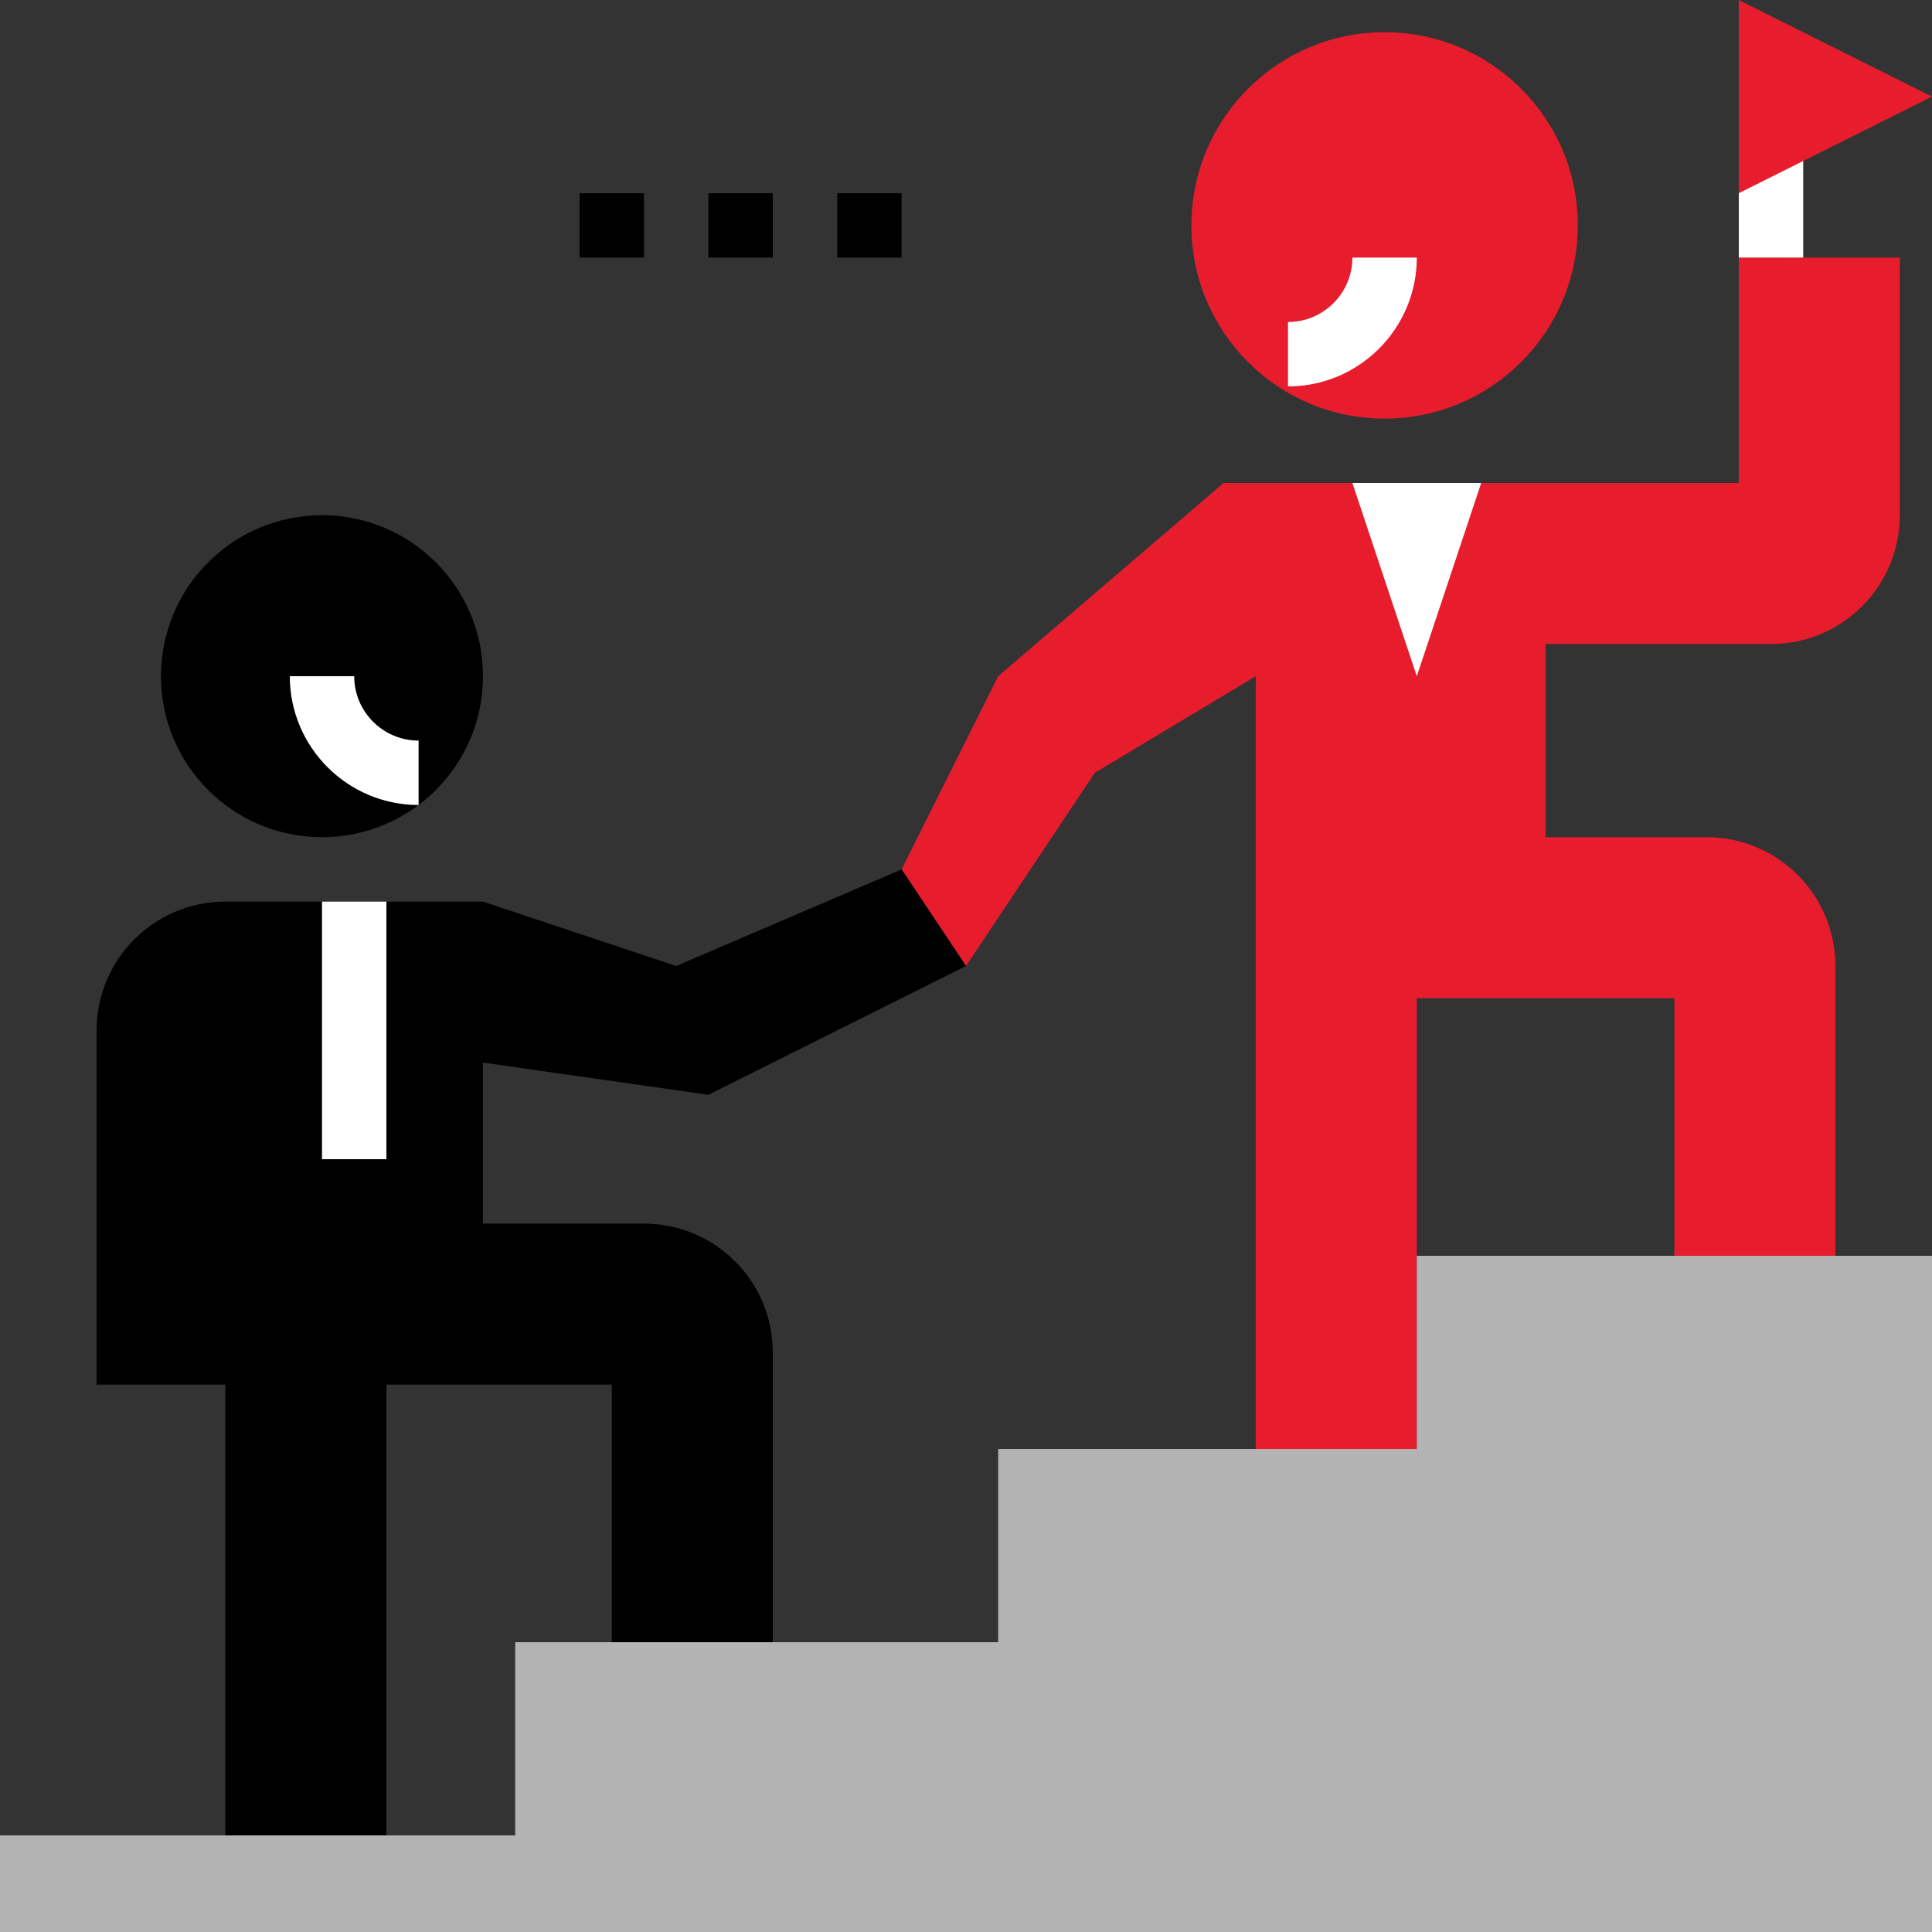 <?xml version="1.0" encoding="UTF-8" standalone="no"?><svg xmlns="http://www.w3.org/2000/svg" xmlns:xlink="http://www.w3.org/1999/xlink" fill="#000000" height="60" preserveAspectRatio="xMidYMid meet" version="1" viewBox="2.0 2.0 60.0 60.0" width="60" zoomAndPan="magnify"><rect x="2.0" y="2.0" width="60.0" height="60.0" fill="#333333" stroke="none"/><g id="change1_1"><circle cx="45" cy="9" fill="#e71d2d" r="6"/></g><g id="change1_2"><path d="M46,17h10v-7h5v8c0,2.209-1.791,4-4,4h-7v6h5c2.209,0,4,1.791,4,4v9h-5v-8h-8v14h-5V23l-5,3l-4,6 l-2-3l3-6l7-6H46z" fill="#e71d2d"/></g><g id="change2_1"><circle cx="12" cy="23" fill="#000000" r="5"/></g><g id="change2_2"><path d="M9,35v24h5V45h7v8h5v-9c0-2.209-1.791-4-4-4h-5v-5l7,1l8-4l-2-3l-7,3l-6-2H9c-2.209,0-4,1.791-4,4v11 h4" fill="#000000"/></g><g id="change3_1"><path d="M2 59L18 59 18 53 33 53 33 47 46 47 46 41 62 41 62 62 2 62z" fill="#b3b3b3"/></g><g id="change4_1"><path d="M42,14v-2c1.103,0,2-0.897,2-2h2C46,12.206,44.206,14,42,14z" fill="#ffffff"/></g><g id="change4_2"><path d="M15,27c-2.206,0-4-1.794-4-4h2c0,1.103,0.897,2,2,2V27z" fill="#ffffff"/></g><g id="change4_3"><path d="M44 17L46 23 48 17z" fill="#ffffff"/></g><g id="change4_4"><path d="M12 30H14V38H12z" fill="#ffffff"/></g><g id="change2_3"><path d="M28 8H30V10H28z" fill="#000000"/></g><g id="change2_4"><path d="M24 8H26V10H24z" fill="#000000"/></g><g id="change2_5"><path d="M20 8H22V10H20z" fill="#000000"/></g><g id="change4_5"><path d="M56 6H58V10H56z" fill="#ffffff"/></g><g id="change1_3"><path d="M56 2L62 5 56 8z" fill="#e71d2d"/></g></svg>